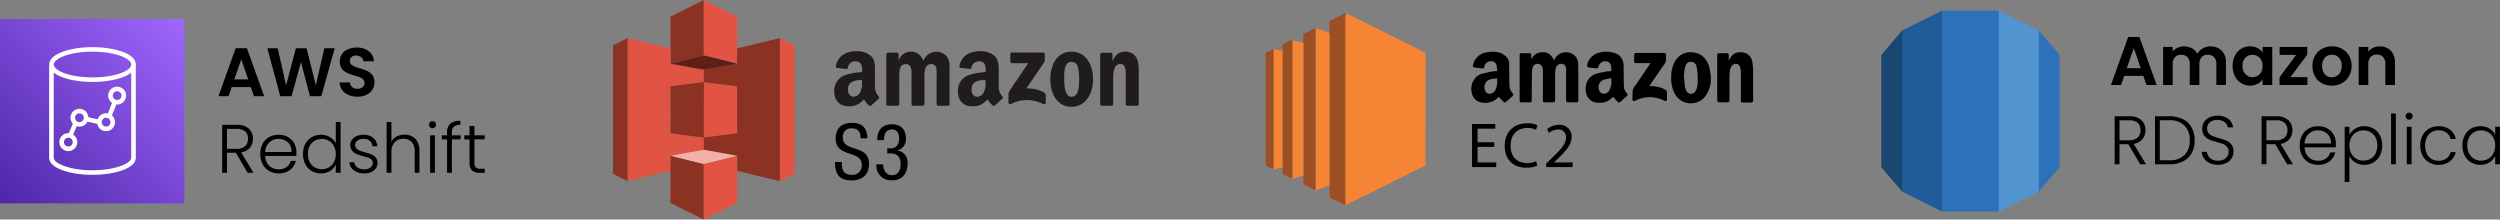 <svg xmlns="http://www.w3.org/2000/svg" xmlns:xlink="http://www.w3.org/1999/xlink" width="786.538" height="69.076" viewBox="0 0 786.538 69.076">
  <rect x="0" y="0" width="786.538" height="69.076" fill="#808080" stroke="none"/>
  <defs>
    <linearGradient id="linear-gradient" y1="1" x2="1" gradientUnits="objectBoundingBox">
      <stop offset="0" stop-color="#4d27a8"/>
      <stop offset="1" stop-color="#a166ff"/>
    </linearGradient>
    <clipPath id="clip-path">
      <rect id="Rectangle_32284" data-name="Rectangle 32284" width="165.415" height="69.076" transform="translate(0 0)" fill="#fff"/>
    </clipPath>
  </defs>
  <g id="Group_69174" data-name="Group 69174" transform="translate(-206 -292)">
    <g id="Group_69173" data-name="Group 69173" transform="translate(206.001 297.819)">
      <path id="Path_271420" data-name="Path 271420" d="M10.856-5.98H4.847L3.853-3.106H.676L6.1-18.213H9.624L15.049-3.106h-3.2ZM10.035-8.4,7.852-14.712,5.669-8.4Zm27.211-9.791L33.031-3.106H29.465L26.634-13.848,23.673-3.106l-3.545.022L16.065-18.192h3.242L21.965-6.477l3.069-11.715h3.372l2.9,11.65,2.68-11.65ZM44.422-2.954a7.166,7.166,0,0,1-2.842-.54,4.666,4.666,0,0,1-2-1.556,4.1,4.1,0,0,1-.756-2.4h3.242a2.1,2.1,0,0,0,.659,1.47,2.335,2.335,0,0,0,1.632.54,2.51,2.51,0,0,0,1.664-.508,1.652,1.652,0,0,0,.605-1.329,1.536,1.536,0,0,0-.411-1.1,2.877,2.877,0,0,0-1.027-.681,16.989,16.989,0,0,0-1.7-.551,18.171,18.171,0,0,1-2.388-.854,4.183,4.183,0,0,1-1.578-1.275,3.634,3.634,0,0,1-.659-2.28,4.077,4.077,0,0,1,.67-2.334,4.262,4.262,0,0,1,1.88-1.524,6.841,6.841,0,0,1,2.767-.53,6,6,0,0,1,3.793,1.135,4.207,4.207,0,0,1,1.61,3.166H46.259a1.729,1.729,0,0,0-.659-1.286,2.484,2.484,0,0,0-1.632-.508,2.1,2.1,0,0,0-1.416.454,1.641,1.641,0,0,0-.53,1.318,1.363,1.363,0,0,0,.4,1.005,3.049,3.049,0,0,0,.994.648q.594.249,1.675.573a17.6,17.6,0,0,1,2.4.865,4.308,4.308,0,0,1,1.6,1.3,3.6,3.6,0,0,1,.67,2.269,4.269,4.269,0,0,1-.627,2.248A4.425,4.425,0,0,1,47.3-3.57,6.266,6.266,0,0,1,44.422-2.954ZM9.883,21,6.144,14.691H3.356V21H1.843V5.894H6.382A5.459,5.459,0,0,1,10.218,7.1a4.126,4.126,0,0,1,1.308,3.177,4.3,4.3,0,0,1-.94,2.8,4.5,4.5,0,0,1-2.777,1.5L11.7,21ZM3.356,13.459H6.4a3.706,3.706,0,0,0,2.669-.865,3.063,3.063,0,0,0,.9-2.313,3,3,0,0,0-.865-2.3,3.882,3.882,0,0,0-2.723-.811H3.356ZM25.207,14.5q0,.778-.043,1.189H15.373a4.75,4.75,0,0,0,.648,2.291,3.818,3.818,0,0,0,1.535,1.437,4.491,4.491,0,0,0,2.075.486,4.167,4.167,0,0,0,2.475-.713,3.349,3.349,0,0,0,1.329-1.924h1.6a5,5,0,0,1-1.848,2.821,5.651,5.651,0,0,1-3.555,1.091,5.952,5.952,0,0,1-2.983-.746,5.265,5.265,0,0,1-2.064-2.118,6.621,6.621,0,0,1-.746-3.21,6.765,6.765,0,0,1,.735-3.22,5.108,5.108,0,0,1,2.053-2.118,6.065,6.065,0,0,1,3-.735,5.766,5.766,0,0,1,2.95.735,5.079,5.079,0,0,1,1.945,1.978A5.64,5.64,0,0,1,25.207,14.5Zm-1.535-.043a4.193,4.193,0,0,0-.53-2.248,3.574,3.574,0,0,0-1.5-1.4,4.574,4.574,0,0,0-2.075-.475,4.122,4.122,0,0,0-2.875,1.081,4.316,4.316,0,0,0-1.318,3.047Zm3.609.627a6.653,6.653,0,0,1,.735-3.188,5.257,5.257,0,0,1,2.021-2.118,5.688,5.688,0,0,1,2.907-.746,5.332,5.332,0,0,1,2.81.756,4.628,4.628,0,0,1,1.837,1.967V5.008H39.1V21H37.592V18.365a4.547,4.547,0,0,1-1.772,2.021,5.253,5.253,0,0,1-2.9.789,5.625,5.625,0,0,1-2.907-.756,5.242,5.242,0,0,1-2.01-2.14A6.8,6.8,0,0,1,27.282,15.08Zm10.31.022a5.2,5.2,0,0,0-.584-2.507A4.164,4.164,0,0,0,35.42,10.93a4.332,4.332,0,0,0-2.215-.584,4.488,4.488,0,0,0-2.248.562,3.983,3.983,0,0,0-1.567,1.632,5.308,5.308,0,0,0-.573,2.54,5.389,5.389,0,0,0,.573,2.54,4.025,4.025,0,0,0,1.567,1.664,4.421,4.421,0,0,0,2.248.573,4.332,4.332,0,0,0,2.215-.584,4.164,4.164,0,0,0,1.589-1.664A5.2,5.2,0,0,0,37.592,15.1Zm9.034,6.073a5.482,5.482,0,0,1-3.318-.94,3.426,3.426,0,0,1-1.437-2.561h1.556a2.232,2.232,0,0,0,.94,1.61A3.678,3.678,0,0,0,46.6,19.9a2.938,2.938,0,0,0,1.934-.584,1.81,1.81,0,0,0,.7-1.448,1.346,1.346,0,0,0-.389-.994,2.76,2.76,0,0,0-.983-.616,15.354,15.354,0,0,0-1.61-.486,16.374,16.374,0,0,1-2.14-.692,3.645,3.645,0,0,1-1.394-1.027,2.745,2.745,0,0,1-.573-1.826,2.716,2.716,0,0,1,.519-1.6,3.54,3.54,0,0,1,1.47-1.167A5.169,5.169,0,0,1,46.3,9.028a4.671,4.671,0,0,1,3.069.962,3.493,3.493,0,0,1,1.254,2.648H49.112a2.3,2.3,0,0,0-.811-1.675,3.041,3.041,0,0,0-2.042-.638,3,3,0,0,0-1.859.54,1.626,1.626,0,0,0-.713,1.34,1.579,1.579,0,0,0,.421,1.135,2.9,2.9,0,0,0,1.048.692q.627.249,1.686.551a15.921,15.921,0,0,1,2.032.67,3.524,3.524,0,0,1,1.3.951,2.545,2.545,0,0,1,.562,1.664,2.9,2.9,0,0,1-.519,1.7,3.528,3.528,0,0,1-1.448,1.178A5.021,5.021,0,0,1,46.626,21.175ZM59.205,8.985a5.1,5.1,0,0,1,2.41.562A4,4,0,0,1,63.3,11.265a5.934,5.934,0,0,1,.616,2.821V21H62.426V14.258a4.116,4.116,0,0,0-.962-2.939A3.443,3.443,0,0,0,58.838,10.3a3.56,3.56,0,0,0-2.723,1.081A4.477,4.477,0,0,0,55.1,14.561V21H53.586V5.008H55.1v6.2a3.911,3.911,0,0,1,1.653-1.643A5.12,5.12,0,0,1,59.205,8.985Zm8.818-2.01a1.061,1.061,0,0,1-.778-.324,1.087,1.087,0,0,1-.324-.8,1.051,1.051,0,0,1,.324-.789,1.123,1.123,0,0,1,1.556,0,1.051,1.051,0,0,1,.324.789,1.087,1.087,0,0,1-.324.8A1.061,1.061,0,0,1,68.024,6.975ZM68.78,9.2V21H67.267V9.2Zm8.083,1.275H74.119V21H72.606V10.476H70.963V9.2h1.643V8.379a3.68,3.68,0,0,1,.983-2.831,4.618,4.618,0,0,1,3.188-.908v1.3a2.986,2.986,0,0,0-2.064.562,2.5,2.5,0,0,0-.594,1.88V9.2h2.745Zm4.344,0V17.8a2.1,2.1,0,0,0,.411,1.491,2.022,2.022,0,0,0,1.448.411H84.45V21H82.829a3.324,3.324,0,0,1-2.377-.746,3.285,3.285,0,0,1-.778-2.453V10.476H78.031V9.2h1.643V6.24h1.535V9.2H84.45v1.275Z" transform="translate(68.051 27.552)"/>
      <g id="Icon-Architecture_64_Arch_Amazon-Redshiftct_64" data-name="Icon-Architecture/64/Arch_Amazon-Redshiftct_64" transform="translate(0 0)">
        <g id="Icon-Architecture-BG_64_Analytics" data-name="Icon-Architecture-BG/64/Analytics" transform="translate(0 0)">
          <rect id="Rectangle" width="58" height="58" transform="translate(-0.001 0.162)" fill="url(#linear-gradient)"/>
        </g>
        <path id="Amazon-Redshift_Icon_64_Squid" d="M42.392,28.619a1.375,1.375,0,1,1,1.377-1.374,1.377,1.377,0,0,1-1.377,1.374M38.9,36.978A1.374,1.374,0,1,1,40.28,35.6,1.377,1.377,0,0,1,38.9,36.978m-8.375-1.393A1.375,1.375,0,1,1,31.9,34.21a1.377,1.377,0,0,1-1.378,1.374m-3.489,7.662a1.374,1.374,0,1,1,1.378-1.374,1.378,1.378,0,0,1-1.378,1.374M42.392,24.439a2.8,2.8,0,0,0-1.61,5.1l-1.311,3.319A2.8,2.8,0,0,0,36.254,34.7l-2.934-.666a2.8,2.8,0,1,0-4.868,2.046l-1.28,3c-.046,0-.088-.014-.134-.014a2.825,2.825,0,1,0,1.507.445l1.13-2.644a2.743,2.743,0,0,0,3.364-1.427l3.108.705a2.807,2.807,0,1,0,4.606-2.637l1.378-3.487a2.618,2.618,0,0,0,.261.026,2.8,2.8,0,1,0,0-5.61m-7.764,26.3c-6.98,0-12.195-2.1-12.195-3.969V20c2.374,1.929,7.4,2.949,12.21,2.949,4.788,0,9.792-1.011,12.18-2.924V46.767c0,1.874-5.216,3.969-12.195,3.969m.015-37.305c7.177,0,12.18,2.131,12.18,4.044s-5,4.043-12.18,4.043-12.18-2.131-12.18-4.043,5-4.044,12.18-4.044m13.613,4.044c0-3.555-7.013-5.474-13.613-5.474S21.03,13.919,21.03,17.474c0,.006,0,.012,0,.018H21V46.767c0,3.507,7.021,5.4,13.628,5.4s13.628-1.892,13.628-5.4V17.492h0c0-.006,0-.012,0-.018" transform="translate(-5.533 -2.988)" fill="#fff" fill-rule="evenodd"/>
      </g>
    </g>
    <g id="amazon-s3-logo-16-7-en" transform="translate(398.859 292)" clip-path="url(#clip-path)">
      <path id="Path_271371" data-name="Path 271371" d="M261.414,151.027c0-1.831-.659-3.1-2.711-3.1a2.587,2.587,0,0,0-2.882,2.833c0,4.909,8.242,1.978,8.242,8.352,0,4.03-2.955,5.19-5.421,5.19-4.078,0-5.275-2.1-5.275-5.8H255.5c0,1.954.122,4.054,3.272,4.054a2.936,2.936,0,0,0,3.028-3.077c0-4.933-8.242-2.076-8.242-8.474,0-1.612.684-4.811,5.1-4.811,3.322,0,4.836,1.661,4.884,4.86Z" transform="translate(-183.516 -107.542)"/>
      <path id="Path_271372" data-name="Path 271372" d="M303.98,155.389h1.075c1.831,0,2.638-1.319,2.638-3.053,0-1.587-.586-2.882-2.247-2.882-2.271,0-2.491,2.1-2.491,3.358h-2.137c0-2.955,1.392-4.982,4.579-4.982,3.614,0,4.445,2.564,4.445,4.494a3.566,3.566,0,0,1-2.686,3.712v.049a3.694,3.694,0,0,1,3.2,4.03c0,3.15-1.587,5.348-4.909,5.348a4.6,4.6,0,0,1-4.909-4.811v-.22h2.137c0,1.587.782,3.419,2.748,3.419,1.27,0,2.747-.635,2.747-3.566,0-2.027-.977-3.3-3.126-3.3h-1.1Z" transform="translate(-217.681 -108.729)"/>
      <path id="Path_271373" data-name="Path 271373" d="M65.6,11.223C69.094,9.48,72.574,7.715,76.079,6c.03,5.8,0,11.625,0,17.437-3.413.757-6.783,1.71-10.2,2.464l.47.305-.714-.082c-.079-1.621,0-3.245-.043-4.866q0-5.028.006-10.034Z" transform="translate(-47.511 -6)" fill="#8c3223"/>
      <path id="Path_271374" data-name="Path 271374" d="M103.619,6q5.242,2.625,10.489,5.241v10c-.018,1.551,0,3.1,0,4.655l-.226.061c-3.41-.858-6.817-1.74-10.245-2.525-.021-5.812.012-11.637-.018-17.437Z" transform="translate(-75.052 -6)" fill="#e15343"/>
      <path id="Path_271375" data-name="Path 271375" d="M0,51.674c1.551-.757,3.08-1.563,4.643-2.3q-.018,22.52,0,45.039c-1.563-.718-3.08-1.527-4.631-2.284Q0,71.91,0,51.674Z" transform="translate(0 -37.415)" fill="#8c3223"/>
      <path id="Path_271376" data-name="Path 271376" d="M16.818,49.372c4.472,1.145,8.975,2.161,13.45,3.306.031,1.621-.037,3.245.043,4.866l.714.082c3.242.525,6.45,1.221,9.7,1.713.036,1.31.03,2.616,0,3.926-3.474.4-6.963.827-10.446,1.319,0,4.912.018,9.826,0,14.738,3.474.54,6.972.916,10.458,1.355.07,1.291.024,2.586.021,3.88-3.5.589-6.984,1.245-10.468,1.911v4.667c-4.5,1.12-9,2.143-13.478,3.272q.024-22.516.009-45.036Z" transform="translate(-12.175 -37.415)" fill="#e15343"/>
      <path id="Path_271377" data-name="Path 271377" d="M86.561,52.7c4.487-1.114,8.984-2.189,13.478-3.272q-.024,21.872,0,43.745c0,.415-.043.83-.079,1.246q-6.7-1.589-13.4-3.233c-.018-1.557,0-3.117,0-4.677-3.489-.666-6.985-1.322-10.489-1.917,0-1.294.049-2.588-.022-3.88-3.486-.43-6.985-.815-10.458-1.355.034-4.912,0-9.827,0-14.739,3.5-.485,6.988-.91,10.477-1.328.015-1.31.021-2.616,0-3.926,2.934-.418,5.834-1.075,8.767-1.526a7.324,7.324,0,0,0,1.508-.415l.226-.061c-.022-1.56-.031-3.117-.012-4.661Z" transform="translate(-47.511 -37.455)" fill="#8c3223"/>
      <path id="Path_271378" data-name="Path 271378" d="M190.307,49.427c1.526.785,3.089,1.526,4.625,2.323q-.022,20.206,0,40.411c-1.569.791-3.156,1.551-4.713,2.372v-.113c.037-.415.067-.83.079-1.246q0-21.875.009-43.748Z" transform="translate(-137.777 -37.455)" fill="#e15343"/>
      <path id="Path_271379" data-name="Path 271379" d="M66.67,71.711c3.416-.754,6.783-1.706,10.2-2.464,3.428.785,6.835,1.667,10.245,2.525a7.324,7.324,0,0,1-1.508.415c-2.931.458-5.831,1.114-8.767,1.526-3.248-.488-6.456-1.187-9.7-1.713C66.984,71.912,66.826,71.815,66.67,71.711Z" transform="translate(-48.29 -51.811)" fill="#5e1f19"/>
      <path id="Path_271380" data-name="Path 271380" d="M103.638,99.731c3.48.433,6.966.849,10.443,1.328v14.735q-5.23.76-10.483,1.337C103.647,111.328,103.57,105.528,103.638,99.731Z" transform="translate(-75.037 -73.89)" fill="#e15343"/>
      <path id="Path_271381" data-name="Path 271381" d="M65.648,178.885c3.48-.666,6.969-1.322,10.468-1.911,3.5.6,7,1.252,10.489,1.917-3.5.861-6.981,1.78-10.492,2.586-3.5-.833-6.981-1.713-10.465-2.592Z" transform="translate(-47.55 -129.838)" fill="#f2b0a9"/>
      <path id="Path_271382" data-name="Path 271382" d="M65.56,188.617c.015-1.557,0-3.111,0-4.667,3.483.876,6.969,1.758,10.462,2.592.037,5.8.015,11.619,0,17.425-3.508-1.713-6.988-3.48-10.483-5.223Q65.56,193.673,65.56,188.617Z" transform="translate(-47.47 -134.891)" fill="#8c3223"/>
      <path id="Path_271383" data-name="Path 271383" d="M103.6,186.525c3.51-.806,7-1.725,10.492-2.586-.015,1.557-.021,3.117,0,4.677.015,3.358,0,6.716,0,10.1q-5.244,2.616-10.483,5.241C103.613,198.14,103.635,192.331,103.6,186.525Z" transform="translate(-75.037 -134.883)" fill="#e15343"/>
      <path id="Path_271384" data-name="Path 271384" d="M259.591,64.375c-2.821,0-5.938,1.093-6.618,4.664a.5.5,0,0,0,.394.607h.049l2.894.348a.644.644,0,0,0,.464-.611,2.265,2.265,0,0,1,2.393-1.81,1.977,1.977,0,0,1,1.654.769,3.97,3.97,0,0,1,.388,2.2v.421a20.167,20.167,0,0,0-5.6,1.041,5.19,5.19,0,0,0-3.159,4.967c0,3.169,1.978,4.747,4.432,4.747a5.8,5.8,0,0,0,4.906-2.2,7.27,7.27,0,0,0,1.655,1.978.611.611,0,0,0,.7-.082c.611-.546,1.655-1.527,2.274-2.042a.587.587,0,0,0,0-.827,4.186,4.186,0,0,1-1.142-2.815v-4.6c0-1.978.165-3.862-1.273-5.254a6.618,6.618,0,0,0-4.408-1.5Zm38.876,0c-2.821,0-5.938,1.093-6.618,4.664a.5.5,0,0,0,.382.611h.049l2.909.342a.644.644,0,0,0,.5-.611,2.266,2.266,0,0,1,2.39-1.81,1.978,1.978,0,0,1,1.655.769,3.97,3.97,0,0,1,.336,2.2v.421a19.911,19.911,0,0,0-5.559,1.041,5.19,5.19,0,0,0-3.159,4.967c0,3.169,1.978,4.747,4.433,4.747a5.8,5.8,0,0,0,4.9-2.2,7.242,7.242,0,0,0,1.655,1.978.612.612,0,0,0,.7-.082c.61-.546,1.654-1.527,2.274-2.042a.611.611,0,0,0,0-.827,4.184,4.184,0,0,1-1.117-2.812v-4.6c0-1.978.131-3.862-1.307-5.254a6.536,6.536,0,0,0-4.417-1.5Zm-21.87.156a3.968,3.968,0,0,0-3.9,2.879V65.373a.586.586,0,0,0-.546-.546H269.4a.586.586,0,0,0-.571.571V81.021a.611.611,0,0,0,.546.546h2.97a.586.586,0,0,0,.571-.571v-8.27c0-1.81-.092-4.274,2.042-4.274s1.81,2.549,1.81,4.274V81a.61.61,0,0,0,.546.571h2.97a.586.586,0,0,0,.571-.571V72.727a9.5,9.5,0,0,1,.266-2.97,1.978,1.978,0,0,1,1.728-1.331,1.548,1.548,0,0,1,1.728,1.331,20.749,20.749,0,0,1,.082,2.97V81a.61.61,0,0,0,.546.571h2.961a.586.586,0,0,0,.571-.571V71.082c0-1.655.165-3.581-.769-4.906a4.325,4.325,0,0,0-7.445,1.221c-.916-1.951-2.076-2.854-3.929-2.854Zm50.513,0c-4.274,0-6.676,3.773-6.676,8.636s2.357,8.718,6.676,8.718c4.136,0,6.783-3.8,6.783-8.569,0-4.912-2.405-8.786-6.841-8.786Zm16.939,0c-2.051,0-3.217.992-4.054,3.16V65.309a.571.571,0,0,0-.543-.421H336.7a.562.562,0,0,0-.571.5V81a.61.61,0,0,0,.547.571h2.97a.586.586,0,0,0,.571-.571V72.6a7.221,7.221,0,0,1,.5-2.97,1.9,1.9,0,0,1,1.6-1.258c2.051,0,1.853,2.482,1.853,4.2v8.486a.586.586,0,0,0,.546.5h2.973a.587.587,0,0,0,.571-.5V71.24c0-1.526,0-3.614-.769-4.863a3.9,3.9,0,0,0-3.465-1.853Zm-35.658.266a.547.547,0,0,0-.546.546v2.241a.547.547,0,0,0,.513.571h5.119l-5.8,8.593a2.849,2.849,0,0,0-.412,1.527v2.274a.513.513,0,0,0,.7.5,10.96,10.96,0,0,1,10.3,0,.537.537,0,0,0,.742-.507V78.194a.992.992,0,0,0-.546-.827,10.589,10.589,0,0,0-5.559-1.255l5.055-7.445a3.128,3.128,0,0,0,.745-1.389v-1.9a.547.547,0,0,0-.513-.571h-9.769Zm18.71,2.97a1.892,1.892,0,0,1,1.972,1.5,14.757,14.757,0,0,1,.421,4.136c0,1.978-.1,5.318-2.39,5.318s-2.3-4.136-2.3-6.026.1-4.964,2.25-4.964Zm-65.938,5.666v.653a6.131,6.131,0,0,1-.546,3.227,2.4,2.4,0,0,1-2.042,1.389c-1.142,0-1.81-.916-1.81-2.241-.034-2.564,2.274-3.019,4.408-3.019Zm38.876,0v.653a6.129,6.129,0,0,1-.546,3.242,2.39,2.39,0,0,1-2.042,1.389c-1.142,0-1.81-.916-1.81-2.241,0-2.589,2.25-3.053,4.384-3.053Z" transform="translate(-182.85 -48.278)" fill="#201c1d"/>
    </g>
    <g id="amazon-ec2-logo-625x345-1" transform="translate(604.186 296.156)">
      <path id="Path_271385" data-name="Path 271385" d="M540.24,128.553a.963.963,0,0,1-.909.438c-.743-.021-1.486,0-2.226-.006-.553,0-.728-.184-.728-.74,0-3,.015-6.009-.015-9.011a4.966,4.966,0,0,0-.317-1.6,1.417,1.417,0,0,0-2.329-.4,2.837,2.837,0,0,0-.767,1.7,12.123,12.123,0,0,0-.151,1.9c-.015,2.456-.006,4.915-.006,7.371,0,.535-.175.713-.707.713h-2.447c-.511,0-.707-.19-.707-.686V114.149c0-.5.2-.689.7-.689H531.9c.48,0,.674.193.674.674V115.8c.272-.456.483-.864.743-1.239a3.222,3.222,0,0,1,2.649-1.4,3.87,3.87,0,0,1,2.562.646,3.586,3.586,0,0,1,1.486,2.486c.082.556.1,1.124.157,1.686a.5.5,0,0,0,.073.145v10.437Z" transform="translate(-386.861 -100.874)"/>
      <path id="Path_271386" data-name="Path 271386" d="M326.834,115.489a3.592,3.592,0,0,1,2.967-2.344c1.646-.148,2.915-.018,4.2,2.483.154-.272.287-.532.447-.776a4.058,4.058,0,0,1,5.474-1.118,3.38,3.38,0,0,1,1.665,2.849q.068,1.745.073,3.489c.009,2.713,0,5.426,0,8.138,0,.52-.142.665-.656.665H338.45c-.447,0-.647-.2-.647-.662V120.44c0-.671.024-1.344-.006-2.015a1.573,1.573,0,0,0-.773-1.513,1.749,1.749,0,0,0-2.426,1.13,7.94,7.94,0,0,0-.224,1.813c-.024,2.761-.009,5.522-.009,8.283,0,.556-.178.737-.719.737h-2.411c-.556,0-.731-.172-.731-.725,0-3.115.009-6.226-.006-9.341a2.188,2.188,0,0,0-.556-1.619,1.59,1.59,0,0,0-2.577.577,5.521,5.521,0,0,0-.29,1.607c-.051,3-.063,6-.082,9a.434.434,0,0,1-.48.5c-.949.015-1.9.012-2.849,0a.437.437,0,0,1-.465-.483V114.121c0-.622.085-.71.707-.71h2.338c.444,0,.6.157.6.613v1.462Z" transform="translate(-243.281 -100.836)"/>
      <path id="Path_271387" data-name="Path 271387" d="M399.984,118.66a4.745,4.745,0,0,0-.208-2.072,1.629,1.629,0,0,0-1.565-1,2.129,2.129,0,0,0-2.235,1.689c-.127.508-.284.583-.782.511-.713-.1-1.429-.175-2.145-.233-.486-.036-.737-.3-.637-.779a4.952,4.952,0,0,1,1.3-2.51,5.2,5.2,0,0,1,2.61-1.423,8.006,8.006,0,0,1,4.652.124,3.873,3.873,0,0,1,2.767,2.964,5.186,5.186,0,0,1,.118.885c.033,2.22.042,4.441.085,6.661a3.336,3.336,0,0,0,.927,2.121.639.639,0,0,1-.1,1.027c-.6.52-1.187,1.063-1.767,1.607a.684.684,0,0,1-1.115-.009c-.447-.468-.876-.955-1.329-1.453-.281.248-.586.553-.93.81a5.016,5.016,0,0,1-2.985,1.06,5.57,5.57,0,0,1-2.338-.32,3.564,3.564,0,0,1-2.184-2.607,5.489,5.489,0,0,1,.211-3.571,4.543,4.543,0,0,1,3.048-2.677c.964-.26,1.945-.465,2.927-.649.547-.1,1.115-.109,1.677-.157Zm-.009,2.242c-.81.16-1.6.26-2.359.483a2.419,2.419,0,0,0-1.045.7,2.465,2.465,0,0,0-.5,2.314,2.056,2.056,0,0,0,.544,1.012,1.834,1.834,0,0,0,2.586-.4,6.219,6.219,0,0,0,.776-4.105Z" transform="translate(-291.239 -100.458)"/>
      <path id="Path_271388" data-name="Path 271388" d="M281.075,118.7c-.091-.668-.139-1.29-.266-1.894a1.714,1.714,0,0,0-2.012-1.157,2.046,2.046,0,0,0-1.837,1.785.486.486,0,0,1-.529.447c-.668-.057-1.329-.157-1.994-.239a4.363,4.363,0,0,1-.6-.085.513.513,0,0,1-.426-.7,5.087,5.087,0,0,1,4.115-4.006,9.738,9.738,0,0,1,2.879-.193,5.554,5.554,0,0,1,3.368,1.432,3.008,3.008,0,0,1,1,2.16c.066,2.293.051,4.589.094,6.882a3.69,3.69,0,0,0,.964,2.483.653.653,0,0,1-.012.982c-.677.619-1.356,1.23-2.048,1.828a.51.51,0,0,1-.743-.018c-.517-.526-1.015-1.072-1.51-1.6a5.365,5.365,0,0,1-3.269,1.813,5.538,5.538,0,0,1-3.015-.266,3.663,3.663,0,0,1-2.19-2.782,5.2,5.2,0,0,1,.8-4.308,4.389,4.389,0,0,1,2.541-1.752c.967-.248,1.945-.465,2.927-.646.547-.1,1.115-.109,1.77-.166Zm-.112,2.323c-.526.054-1.042.069-1.547.166a3.268,3.268,0,0,0-1.813.864,2.867,2.867,0,0,0-.3,3.006,1.5,1.5,0,0,0,1.426.795,2.179,2.179,0,0,0,1.749-1.214A6.445,6.445,0,0,0,280.963,121.024Z" transform="translate(-208.171 -100.508)"/>
      <path id="Path_271389" data-name="Path 271389" d="M481.026,121.106a9.969,9.969,0,0,1,.656-3.936,6.074,6.074,0,0,1,2.888-3.438,6,6,0,0,1,3.534-.517,5.274,5.274,0,0,1,3.181,1.574,6.589,6.589,0,0,1,1.689,2.958,20.538,20.538,0,0,1,.447,2.42,8.478,8.478,0,0,1,.076,1.517,9.042,9.042,0,0,1-1.622,5.145,5.485,5.485,0,0,1-3.713,2.3,5.66,5.66,0,0,1-4.272-.946,6.289,6.289,0,0,1-2.205-3.024,10.423,10.423,0,0,1-.659-4.057Zm4.027-.233c.066.828.121,1.655.2,2.483a4.883,4.883,0,0,0,.577,1.973,1.569,1.569,0,0,0,2.782.136,5.1,5.1,0,0,0,.725-2.652,17.646,17.646,0,0,0,0-2.559,16.513,16.513,0,0,0-.378-2.728,1.753,1.753,0,0,0-2.175-1.311c-.752.115-1.081.713-1.308,1.344A10.652,10.652,0,0,0,485.053,120.873Z" transform="translate(-353.424 -100.87)"/>
      <path id="Path_271390" data-name="Path 271390" d="M446.407,117.093h-4.468c-.5,0-.683-.085-.707-.553-.039-.734.018-1.471.036-2.208.009-.356.254-.435.541-.438.583-.006,1.169,0,1.752,0h6.975c.556,0,.734.175.734.722a9.738,9.738,0,0,0,.006.985,2.717,2.717,0,0,1-.6,1.9c-.955,1.356-1.891,2.728-2.831,4.093-.562.816-1.115,1.634-1.671,2.456-.051.076-.088.16-.133.239.58.036,1.133.057,1.683.112a8.6,8.6,0,0,1,3.441,1.13,1.022,1.022,0,0,1,.381.722c.048.752.021,1.507.015,2.26a.5.5,0,0,1-.743.462,10.236,10.236,0,0,0-3.281-1.072,9.775,9.775,0,0,0-5.154.637c-.363.151-.719.317-1.088.456-.242.094-.6-.1-.6-.341,0-.955.006-1.912.066-2.867a3.846,3.846,0,0,1,.94-1.785c1.136-1.71,2.293-3.4,3.444-5.1.4-.589.81-1.172,1.257-1.819Z" transform="translate(-325.285 -101.386)"/>
      <path id="Path_271391" data-name="Path 271391" d="M280.609,195.093h-5.262v4.882h5.867v1.465H273.6V187.9h7.314v1.465h-5.565v4.278h5.262v1.447Z" transform="translate(-208.665 -153.037)"/>
      <path id="Path_271392" data-name="Path 271392" d="M317.905,200.489a8.693,8.693,0,0,1-3.577.643c-3.815,0-6.688-2.411-6.688-6.852s2.873-7.111,7.072-7.111a7.239,7.239,0,0,1,3.214.6L317.5,189.2a6.379,6.379,0,0,0-2.731-.562c-3.175,0-5.284,2.03-5.284,5.586,0,3.314,1.909,5.444,5.2,5.444a6.991,6.991,0,0,0,2.852-.562l.363,1.387Z" transform="translate(-232.422 -152.528)"/>
      <path id="Path_271393" data-name="Path 271393" d="M350.783,202.04v-1.085l1.387-1.347c3.335-3.175,4.843-4.861,4.861-6.83a2.331,2.331,0,0,0-2.592-2.553,4.46,4.46,0,0,0-2.773,1.106l-.562-1.245a5.725,5.725,0,0,1,3.7-1.326,3.673,3.673,0,0,1,4,3.8c0,2.411-1.749,4.359-4.5,7.012l-1.045.964v.039h5.867v1.465H350.78Z" transform="translate(-262.529 -153.637)"/>
      <path id="Path_271394" data-name="Path 271394" d="M141.72,72.84a22.727,22.727,0,0,1,3.214,1.447q10.091,5.03,20.177,10.069c.474.239.94.5,1.417.731a.485.485,0,0,1,.3.5q-.018,17.278-.024,34.554a.771.771,0,0,1-.447.746c-2.021.885-3.957,1.942-5.936,2.915-2.2,1.078-4.365,2.211-6.574,3.266-1.776.846-3.492,1.81-5.278,2.64-2.13.991-4.2,2.1-6.3,3.151-.208.106-.375.308-.637.3-.033-.985-.091-1.967-.091-2.951q-.009-18.987,0-37.973,0-8.7,0-17.413a8.36,8.36,0,0,1,.184-1.976Z" transform="translate(-116.498 -72.736)" fill="#f68435"/>
      <path id="Path_271395" data-name="Path 271395" d="M130.066,72.6a8.522,8.522,0,0,0-.184,1.976q-.009,8.7,0,17.413,0,18.987,0,37.973c0,.985.06,1.967.091,2.951-.97-.471-1.939-.946-2.912-1.411-.6-.284-1.2-.553-1.779-.879a.55.55,0,0,1-.344-.559c.021-.955,0-1.909.018-2.861a1.535,1.535,0,0,0-.115-.517,3.921,3.921,0,0,0,.1-1.214V80.315c0-.562-.006-1.124-.012-1.686.006-1.082.021-2.16.012-3.241a.633.633,0,0,1,.456-.671c.837-.375,1.646-.819,2.459-1.248.622-.326,1.293-.556,1.888-.933a.226.226,0,0,1,.32.06Z" transform="translate(-104.844 -72.496)" fill="#9d4f24"/>
      <path id="Path_271396" data-name="Path 271396" d="M114.6,89.62c0,.562.012,1.124.012,1.686v45.157a3.906,3.906,0,0,1-.1,1.214c-1.323.5-2.664.961-3.973,1.51-.139.057-.356.211-.5-.039.221-.157.193-.39.193-.619V90.98c0-.571.024-1.142-.009-1.71a2.994,2.994,0,0,1,.009-1.012c.372-.088.662.163.982.266a27.685,27.685,0,0,1,2.9,1.057c.136.06.317.208.5.039Z" transform="translate(-94.515 -83.484)" fill="#f68435"/>
      <path id="Path_271397" data-name="Path 271397" d="M101.562,88.276a3,3,0,0,0-.009,1.012c.03.568.009,1.139.009,1.71v47.55c0,.23.027.462-.193.619-1.148-.541-2.245-1.193-3.423-1.674-.2-.082-.227-.263-.227-.453,0-.622,0-1.245,0-1.867a1.043,1.043,0,0,0-.094-.574c.157-.13.094-.308.094-.468v-39.5c0-.532.009-1.06.027-1.592a.3.3,0,0,0-.127-.311.594.594,0,0,0,.1-.471c0-.607,0-1.214-.015-1.825a.542.542,0,0,1,.341-.565q1.545-.748,3.075-1.529a.7.7,0,0,1,.432-.069Z" transform="translate(-85.847 -83.502)" fill="#9d4f24"/>
      <path id="Path_271398" data-name="Path 271398" d="M89.59,101.2a.3.3,0,0,1,.127.311c-.018.532-.027,1.06-.027,1.592v39.5c0,.16.063.338-.094.468-1.021.429-2.13.577-3.157.994a.267.267,0,0,1-.329-.06,1.781,1.781,0,0,0,.109-.668V101.154a3.793,3.793,0,0,1,.079-.764c.622.166,1.254.311,1.867.508a12.634,12.634,0,0,1,1.429.3Z" transform="translate(-77.814 -91.963)" fill="#f68435"/>
      <path id="Path_271399" data-name="Path 271399" d="M79.354,100.333a3.816,3.816,0,0,0-.079.764v42.175a1.781,1.781,0,0,1-.109.668c-.952-.384-1.807-.973-2.77-1.335a.271.271,0,0,1-.166-.251l.009-.03-.024-.018a6.726,6.726,0,0,1,.018-1.35,6.421,6.421,0,0,0-.06-1.444q.009-16.685.006-33.366a14.933,14.933,0,0,1,.039-1.909c.018-.151.16-.387-.051-.544,0-.483.024-.97,0-1.453a.64.64,0,0,1,.353-.668c.795-.417,1.586-.834,2.39-1.23.121-.06.3-.009.45-.009Z" transform="translate(-70.874 -91.909)" fill="#9d4f24"/>
      <path id="Path_271400" data-name="Path 271400" d="M69.428,110.466c.211.157.073.393.051.544a16.126,16.126,0,0,0-.039,1.909q-.009,16.685-.006,33.366a6.421,6.421,0,0,1,.06,1.444c.024-.477-.19-.556-.619-.426-.613.19-1.245.323-1.864.492-.178.048-.341.13-.5-.027.163-.148.094-.344.094-.517q.009-12.144.009-24.291,0-6.471-.006-12.942a9.317,9.317,0,0,1,2.015.366,3.412,3.412,0,0,0,.8.079Z" transform="translate(-64.136 -98.683)" fill="#f68435"/>
      <path id="Path_271401" data-name="Path 271401" d="M61.127,110.03q0,6.471.006,12.942,0,12.144-.009,24.291c0,.172.069.369-.094.517-.653-.3-1.3-.613-1.955-.888a.648.648,0,0,1-.426-.7c.009-2.979.006-5.957.006-8.936q0-12.788,0-25.578c0-.583.142-.707.692-.9a7.629,7.629,0,0,0,1.314-.634.769.769,0,0,1,.465-.109Z" transform="translate(-58.65 -98.691)" fill="#9d4f24"/>
      <path id="Path_271402" data-name="Path 271402" d="M76.312,239.33l.024.018-.009.03-.027-.021Z" transform="translate(-70.968 -188.93)" fill="#f68435"/>
    </g>
    <g id="Group_69172" data-name="Group 69172" transform="translate(797.877 295.325)">
      <path id="Path_271421" data-name="Path 271421" d="M10.856-5.941H4.847L3.853-3.066H.676L6.1-18.174H9.624L15.049-3.066h-3.2Zm-.821-2.421L7.852-14.673,5.669-8.361Zm21.916-6.851a4.807,4.807,0,0,1,3.555,1.351,5.1,5.1,0,0,1,1.351,3.772v7.024H33.831V-9.68a2.991,2.991,0,0,0-.713-2.151,2.565,2.565,0,0,0-1.945-.746,2.6,2.6,0,0,0-1.956.746,2.964,2.964,0,0,0-.724,2.151v6.614H25.467V-9.68a2.991,2.991,0,0,0-.713-2.151,2.565,2.565,0,0,0-1.945-.746,2.629,2.629,0,0,0-1.978.746,2.964,2.964,0,0,0-.724,2.151v6.614H17.081V-15.04h3.026v1.448a4.027,4.027,0,0,1,1.5-1.189,4.686,4.686,0,0,1,2.021-.432,5.2,5.2,0,0,1,2.507.594,4.165,4.165,0,0,1,1.707,1.7,4.335,4.335,0,0,1,1.7-1.664A4.83,4.83,0,0,1,31.951-15.213Zm7,6.117a6.93,6.93,0,0,1,.724-3.22,5.307,5.307,0,0,1,1.967-2.161,5.236,5.236,0,0,1,2.777-.756,4.879,4.879,0,0,1,2.345.54,4.758,4.758,0,0,1,1.61,1.362V-15.04h3.048V-3.066H48.377V-4.817a4.5,4.5,0,0,1-1.61,1.394,4.927,4.927,0,0,1-2.367.551,5.089,5.089,0,0,1-2.756-.778,5.445,5.445,0,0,1-1.967-2.194A7.045,7.045,0,0,1,38.953-9.1Zm9.423.043a3.881,3.881,0,0,0-.432-1.891,3.048,3.048,0,0,0-1.167-1.21,3.119,3.119,0,0,0-1.578-.421,3.065,3.065,0,0,0-1.556.411,3.092,3.092,0,0,0-1.156,1.2,3.758,3.758,0,0,0-.443,1.87,3.881,3.881,0,0,0,.443,1.891,3.19,3.19,0,0,0,1.167,1.243A2.965,2.965,0,0,0,45.2-5.53a3.119,3.119,0,0,0,1.578-.421,3.048,3.048,0,0,0,1.167-1.21A3.881,3.881,0,0,0,48.377-9.053Zm8.775,3.5h5.339v2.486H53.715V-5.509l5.23-7.046H53.737V-15.04h8.689V-12.6Zm12.99,2.68a6.307,6.307,0,0,1-3.112-.767,5.525,5.525,0,0,1-2.172-2.172,6.509,6.509,0,0,1-.789-3.242,6.37,6.37,0,0,1,.811-3.242,5.632,5.632,0,0,1,2.215-2.172,6.43,6.43,0,0,1,3.134-.767,6.43,6.43,0,0,1,3.134.767A5.632,5.632,0,0,1,75.577-12.3a6.371,6.371,0,0,1,.811,3.242,6.24,6.24,0,0,1-.832,3.242,5.762,5.762,0,0,1-2.248,2.172A6.536,6.536,0,0,1,70.142-2.872Zm0-2.637a3.148,3.148,0,0,0,1.545-.4,2.906,2.906,0,0,0,1.156-1.2,4.042,4.042,0,0,0,.432-1.945,3.6,3.6,0,0,0-.9-2.626,2.949,2.949,0,0,0-2.194-.919,2.879,2.879,0,0,0-2.172.919,3.659,3.659,0,0,0-.875,2.626,3.717,3.717,0,0,0,.854,2.626A2.811,2.811,0,0,0,70.142-5.509Zm15.108-9.7a4.615,4.615,0,0,1,3.458,1.351,5.172,5.172,0,0,1,1.318,3.772v7.024H87V-9.68a3.1,3.1,0,0,0-.713-2.194,2.526,2.526,0,0,0-1.945-.767,2.588,2.588,0,0,0-1.978.767A3.075,3.075,0,0,0,81.64-9.68v6.614H78.614V-15.04H81.64v1.491a4.18,4.18,0,0,1,1.545-1.221A4.781,4.781,0,0,1,85.25-15.213ZM9.883,21.872,6.144,15.561H3.356v6.311H1.843V6.765H6.382a5.459,5.459,0,0,1,3.836,1.21,4.126,4.126,0,0,1,1.308,3.177,4.3,4.3,0,0,1-.94,2.8,4.5,4.5,0,0,1-2.777,1.5l3.89,6.419ZM3.356,14.329H6.4a3.706,3.706,0,0,0,2.669-.865,3.063,3.063,0,0,0,.9-2.313,3,3,0,0,0-.865-2.3A3.882,3.882,0,0,0,6.382,8.04H3.356ZM19,6.765a9.429,9.429,0,0,1,4.3.908,6.338,6.338,0,0,1,2.745,2.615A8.224,8.224,0,0,1,27,14.351a8.116,8.116,0,0,1-.951,4.031,6.291,6.291,0,0,1-2.745,2.594,9.525,9.525,0,0,1-4.3.9H14.53V6.765Zm0,13.854a6.514,6.514,0,0,0,4.809-1.653,6.238,6.238,0,0,0,1.653-4.614,6.343,6.343,0,0,0-1.653-4.658A6.464,6.464,0,0,0,19,8.018H16.043v12.6Zm15.367,1.4a6.257,6.257,0,0,1-2.626-.519,4.294,4.294,0,0,1-1.783-1.448,3.8,3.8,0,0,1-.692-2.075h1.6a3.038,3.038,0,0,0,.973,1.934,3.508,3.508,0,0,0,2.529.832A3.552,3.552,0,0,0,36.8,19.96a2.547,2.547,0,0,0,.9-2,2.362,2.362,0,0,0-.5-1.567,3.043,3.043,0,0,0-1.232-.886,19.113,19.113,0,0,0-2.032-.638,17.762,17.762,0,0,1-2.4-.8,3.819,3.819,0,0,1-1.513-1.21,3.583,3.583,0,0,1-.627-2.226,3.706,3.706,0,0,1,.605-2.086A4.054,4.054,0,0,1,31.713,7.11a5.874,5.874,0,0,1,2.529-.519,5.261,5.261,0,0,1,3.383,1.027A3.858,3.858,0,0,1,39.1,10.266H37.462a2.716,2.716,0,0,0-1.016-1.653,4.02,4.02,0,0,0-4.6,0,2.393,2.393,0,0,0-.908,1.978,2.285,2.285,0,0,0,.5,1.535,3.168,3.168,0,0,0,1.243.886,18.41,18.41,0,0,0,2.021.648,18.25,18.25,0,0,1,2.377.811,3.873,3.873,0,0,1,1.535,1.221,3.545,3.545,0,0,1,.627,2.2,3.89,3.89,0,0,1-.562,2.01,4.1,4.1,0,0,1-1.664,1.535A5.566,5.566,0,0,1,34.371,22.024Zm21.743-.151-3.739-6.311H49.587v6.311H48.074V6.765h4.539a5.459,5.459,0,0,1,3.836,1.21,4.126,4.126,0,0,1,1.308,3.177,4.3,4.3,0,0,1-.94,2.8,4.5,4.5,0,0,1-2.777,1.5l3.89,6.419Zm-6.527-7.543h3.048a3.706,3.706,0,0,0,2.669-.865,3.063,3.063,0,0,0,.9-2.313,3,3,0,0,0-.865-2.3,3.882,3.882,0,0,0-2.723-.811H49.587Zm21.851,1.037q0,.778-.043,1.189H61.6a4.749,4.749,0,0,0,.648,2.291,3.817,3.817,0,0,0,1.535,1.437,4.491,4.491,0,0,0,2.075.486,4.167,4.167,0,0,0,2.475-.713,3.349,3.349,0,0,0,1.329-1.924h1.6a5,5,0,0,1-1.848,2.821,5.651,5.651,0,0,1-3.555,1.091A5.952,5.952,0,0,1,62.88,21.3a5.265,5.265,0,0,1-2.064-2.118,6.621,6.621,0,0,1-.746-3.21,6.765,6.765,0,0,1,.735-3.22,5.108,5.108,0,0,1,2.053-2.118,6.065,6.065,0,0,1,3-.735,5.766,5.766,0,0,1,2.95.735,5.079,5.079,0,0,1,1.945,1.978A5.64,5.64,0,0,1,71.439,15.367ZM69.9,15.324a4.193,4.193,0,0,0-.53-2.248,3.574,3.574,0,0,0-1.5-1.4A4.574,4.574,0,0,0,65.8,11.2a4.122,4.122,0,0,0-2.875,1.081A4.316,4.316,0,0,0,61.6,15.324ZM75.7,12.665a4.773,4.773,0,0,1,1.783-1.978A5.24,5.24,0,0,1,80.386,9.9a5.646,5.646,0,0,1,2.885.746,5.185,5.185,0,0,1,2.01,2.118,6.734,6.734,0,0,1,.724,3.188,6.8,6.8,0,0,1-.724,3.2,5.242,5.242,0,0,1-2.01,2.14,5.584,5.584,0,0,1-2.885.756,5.253,5.253,0,0,1-2.9-.789A4.752,4.752,0,0,1,75.7,19.279v8.17H74.205V10.071H75.7Zm8.775,3.285a5.308,5.308,0,0,0-.573-2.54,3.983,3.983,0,0,0-1.567-1.632,4.488,4.488,0,0,0-2.248-.562,4.332,4.332,0,0,0-2.215.584,4.164,4.164,0,0,0-1.589,1.664,5.2,5.2,0,0,0-.584,2.507,5.2,5.2,0,0,0,.584,2.507,4.164,4.164,0,0,0,1.589,1.664,4.332,4.332,0,0,0,2.215.584,4.421,4.421,0,0,0,2.248-.573A4.025,4.025,0,0,0,83.9,18.49,5.389,5.389,0,0,0,84.471,15.95ZM90.307,5.878V21.872H88.794V5.878ZM94.5,7.845a1.061,1.061,0,0,1-.778-.324,1.087,1.087,0,0,1-.324-.8,1.051,1.051,0,0,1,.324-.789,1.123,1.123,0,0,1,1.556,0,1.051,1.051,0,0,1,.324.789,1.087,1.087,0,0,1-.324.8A1.061,1.061,0,0,1,94.5,7.845Zm.756,2.226v11.8H93.744v-11.8ZM98,15.972a6.7,6.7,0,0,1,.735-3.21,5.235,5.235,0,0,1,2.032-2.118,5.833,5.833,0,0,1,2.961-.746,5.762,5.762,0,0,1,3.6,1.081,4.893,4.893,0,0,1,1.826,2.939h-1.621a3.318,3.318,0,0,0-1.308-2,4.159,4.159,0,0,0-2.5-.724,4.254,4.254,0,0,0-2.14.54,3.789,3.789,0,0,0-1.5,1.61,5.686,5.686,0,0,0-.551,2.626,5.754,5.754,0,0,0,.551,2.637,3.777,3.777,0,0,0,1.5,1.621,4.254,4.254,0,0,0,2.14.54,4.159,4.159,0,0,0,2.5-.724,3.327,3.327,0,0,0,1.308-2.021h1.621a4.95,4.95,0,0,1-1.837,2.918,5.694,5.694,0,0,1-3.588,1.1,5.833,5.833,0,0,1-2.961-.746,5.235,5.235,0,0,1-2.032-2.118A6.7,6.7,0,0,1,98,15.972Zm13.249-.022a6.734,6.734,0,0,1,.724-3.188,5.185,5.185,0,0,1,2.01-2.118,5.688,5.688,0,0,1,2.907-.746,5.3,5.3,0,0,1,2.907.778,4.528,4.528,0,0,1,1.761,1.988V10.071h1.513v11.8H121.56V19.257a4.739,4.739,0,0,1-1.783,2,5.24,5.24,0,0,1-2.907.789,5.584,5.584,0,0,1-2.885-.756,5.242,5.242,0,0,1-2.01-2.14A6.8,6.8,0,0,1,111.251,15.95Zm10.31.022a5.2,5.2,0,0,0-.584-2.507,4.164,4.164,0,0,0-1.589-1.664,4.332,4.332,0,0,0-2.215-.584,4.488,4.488,0,0,0-2.248.562,3.983,3.983,0,0,0-1.567,1.632,5.308,5.308,0,0,0-.573,2.54,5.389,5.389,0,0,0,.573,2.54,4.025,4.025,0,0,0,1.567,1.664,4.421,4.421,0,0,0,2.248.573,4.332,4.332,0,0,0,2.215-.584,4.164,4.164,0,0,0,1.589-1.664A5.2,5.2,0,0,0,121.56,15.972Z" transform="translate(71.588 26.487)"/>
      <g id="aws-rds-svgrepo-com" transform="translate(0 0)">
        <path id="Path_271403" data-name="Path 271403" d="M0,71.6l6.57,7.7.591-.7V29.349L6.57,28.6,0,36.3V71.6" transform="translate(0 -22.334)" fill="#1a476f"/>
        <path id="Path_271404" data-name="Path 271404" d="M29.976,56.966,42.53,63.243l.522-.84L43.061.658,42.539,0,29.976,6.257v50.71" transform="translate(-23.405)" fill="#1f5b98"/>
        <path id="Path_271405" data-name="Path 271405" d="M229.974,36.3,223.4,28.6l-.735.233.146,49.834.589.628,6.572-7.7V36.3" transform="translate(-173.856 -22.334)" fill="#2d72b8"/>
        <path id="Path_271406" data-name="Path 271406" d="M166.6,63.243l12.554-6.277V6.257L166.594,0,166,.8l.009,61.525.594.913" transform="translate(-129.611)" fill="#5294cf"/>
        <path id="Path_271407" data-name="Path 271407" d="M87.286,0h17.849V63.244H87.286Z" transform="translate(-68.152)" fill="#2d72b8"/>
      </g>
    </g>
  </g>
</svg>
